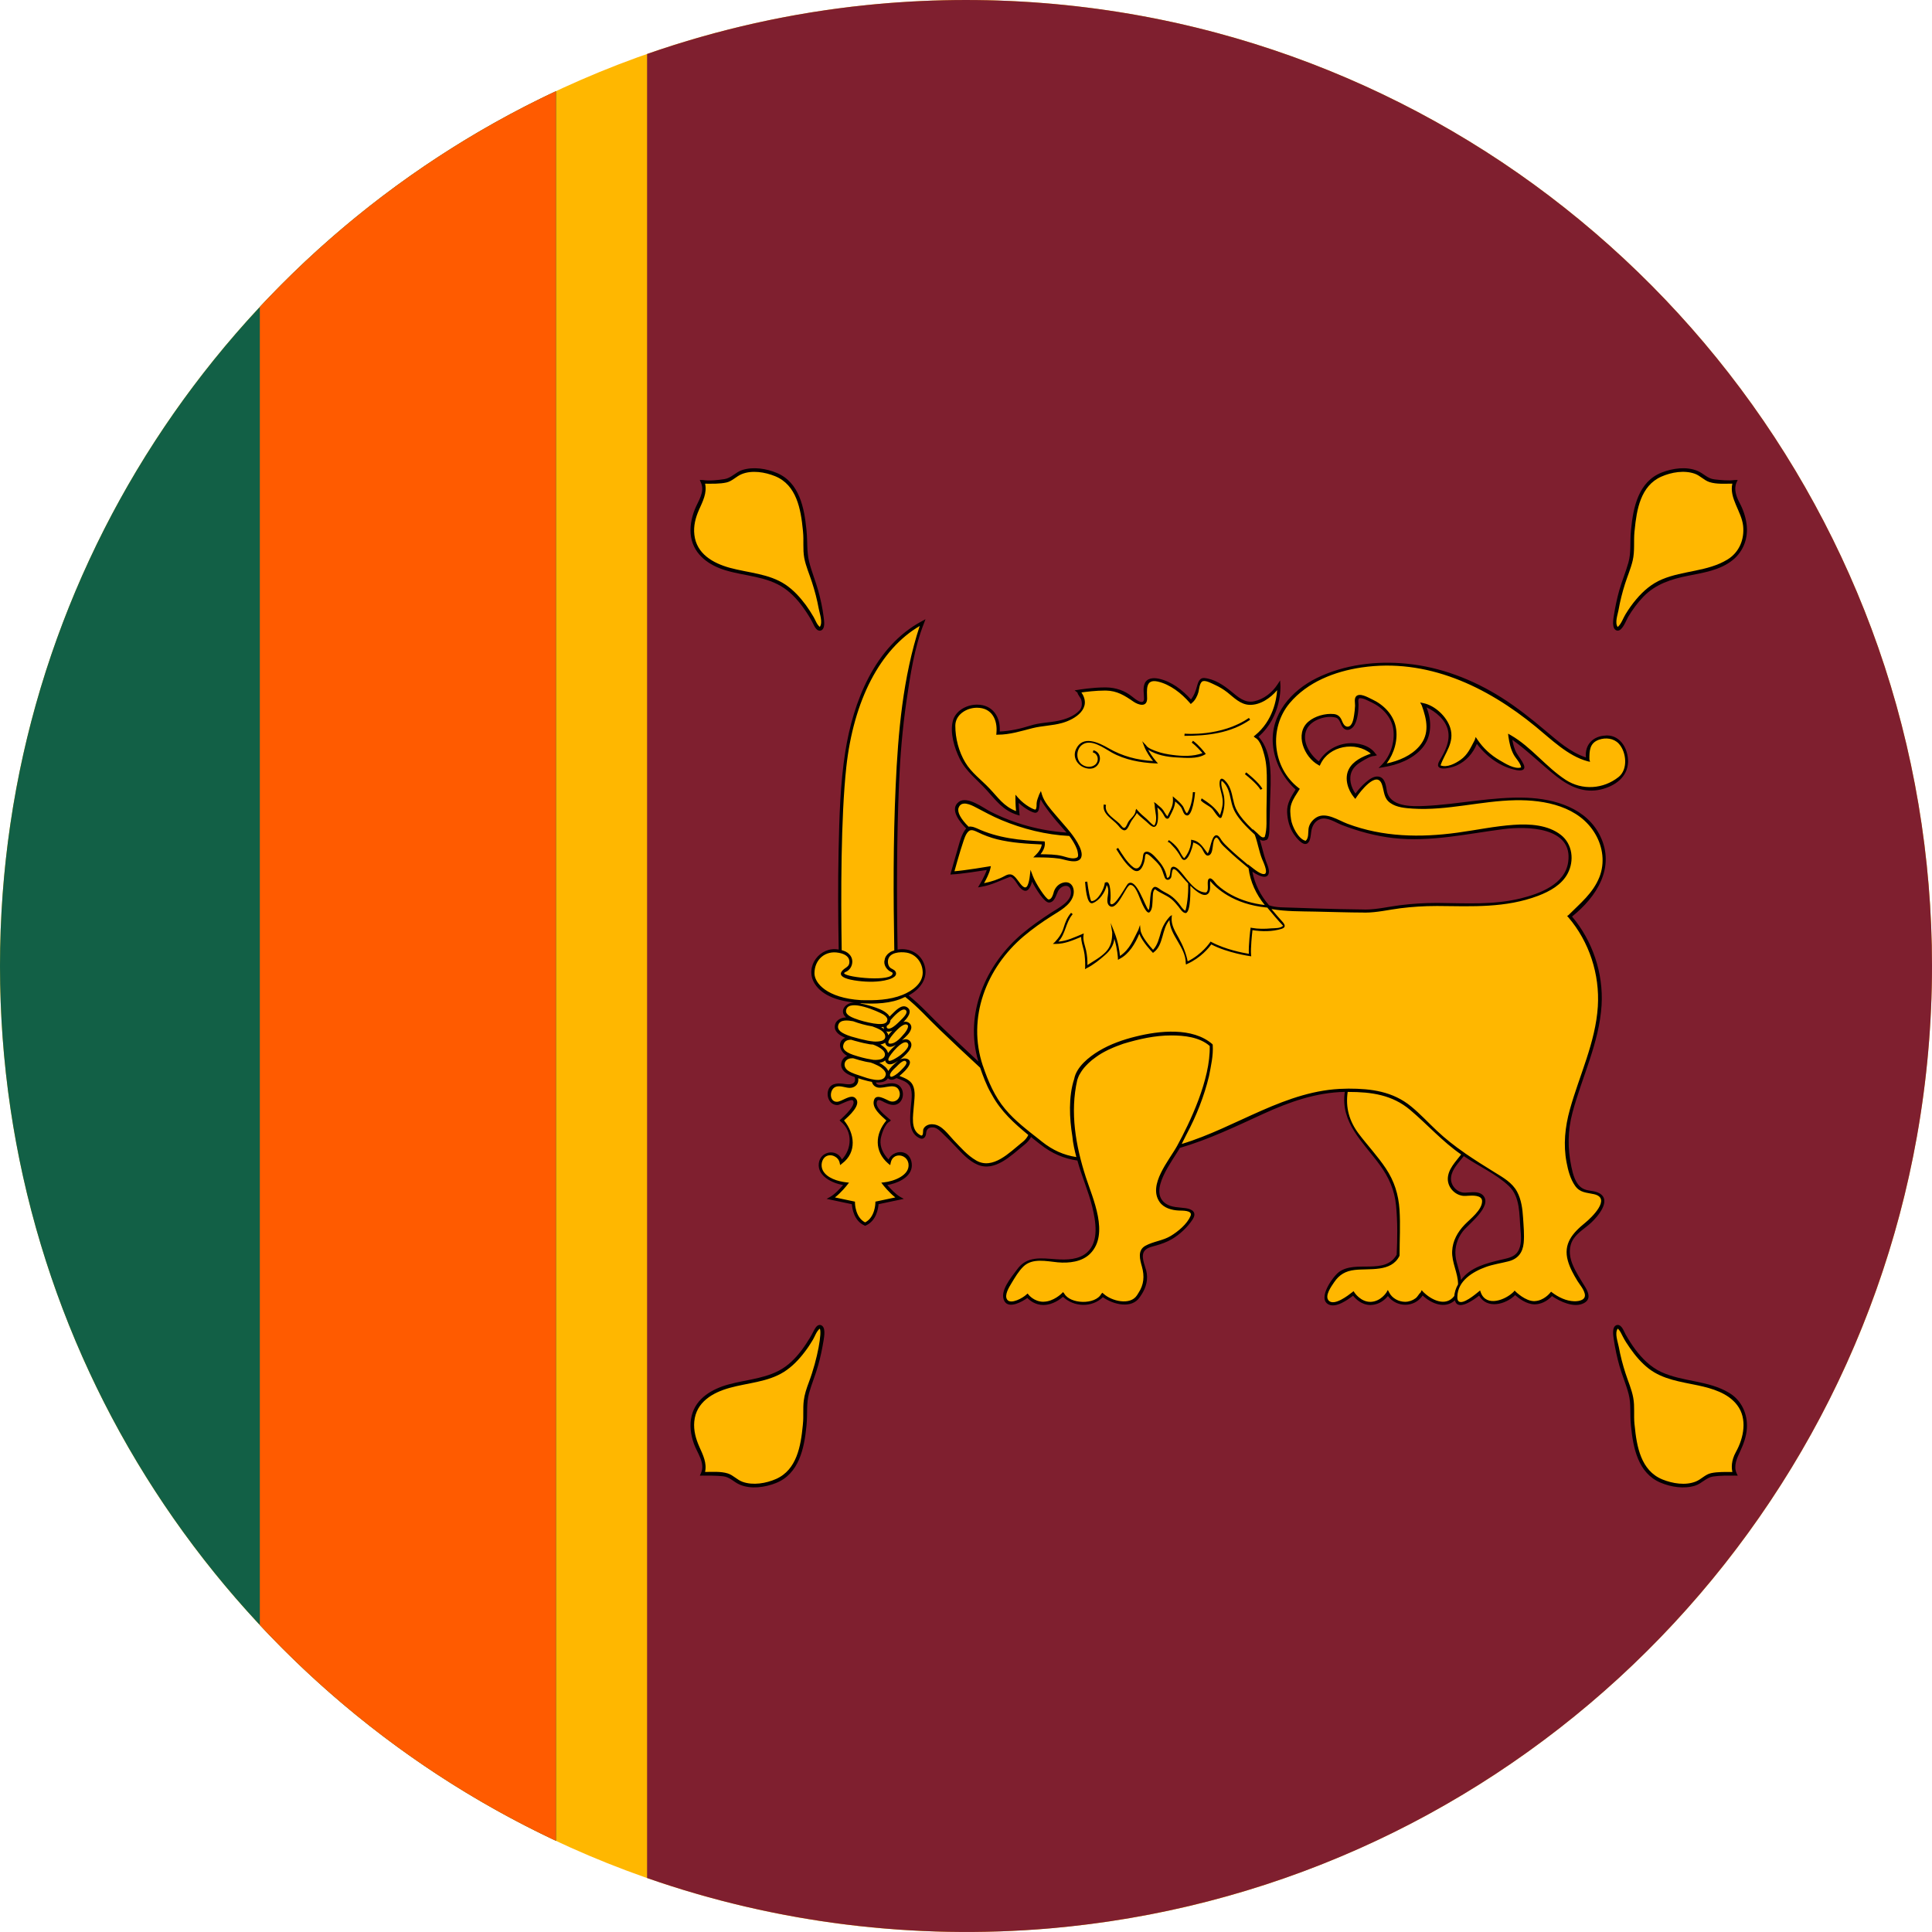 <?xml version="1.0" encoding="iso-8859-1"?>
<!-- Generator: Adobe Illustrator 18.0.0, SVG Export Plug-In . SVG Version: 6.00 Build 0)  -->
<!DOCTYPE svg PUBLIC "-//W3C//DTD SVG 1.1//EN" "http://www.w3.org/Graphics/SVG/1.1/DTD/svg11.dtd">
<svg version="1.1" xmlns="http://www.w3.org/2000/svg" xmlns:xlink="http://www.w3.org/1999/xlink" x="0px" y="0px"
	 viewBox="0 0 38.018 38.017" style="enable-background:new 0 0 38.018 38.017;" xml:space="preserve">
<g id="Layer_18">
	<g id="Layer_23">
		<path style="fill:#FFB700;" d="M38.018,19.009c0-2.133-0.356-4.262-1.06-6.274c-0.679-1.941-1.676-3.769-2.94-5.392
			c-1.253-1.61-2.765-3.017-4.46-4.15c-1.719-1.148-3.625-2.014-5.622-2.548c-2.079-0.557-4.251-0.753-6.396-0.589
			c-2.103,0.161-4.174,0.673-6.107,1.515C9.553,2.388,7.811,3.512,6.288,4.884C4.772,6.25,3.476,7.861,2.468,9.637
			c-1.028,1.81-1.754,3.788-2.139,5.833c-0.399,2.122-0.436,4.314-0.107,6.448c0.317,2.064,0.978,4.072,1.95,5.921
			c0.951,1.81,2.195,3.462,3.669,4.878c1.476,1.418,3.179,2.596,5.027,3.474c1.896,0.899,3.94,1.479,6.027,1.71
			c2.143,0.237,4.327,0.112,6.428-0.375c2.02-0.469,3.958-1.274,5.718-2.369c1.732-1.078,3.289-2.437,4.594-4.006
			c1.312-1.578,2.366-3.369,3.107-5.283c0.766-1.979,1.191-4.083,1.264-6.202C38.014,19.447,38.018,19.228,38.018,19.009z"/>
	</g>
	<g id="Layer_22">
		<path style="fill:#7F1F2F;" d="M38.018,19.009c0-2.133-0.356-4.262-1.06-6.274c-0.679-1.941-1.676-3.769-2.94-5.392
			c-1.253-1.61-2.765-3.017-4.46-4.15c-1.719-1.148-3.625-2.014-5.622-2.548c-2.239-0.6-4.588-0.781-6.894-0.544
			c-1.468,0.151-2.917,0.475-4.309,0.961v35.894c2.539,0.888,5.262,1.222,7.94,0.99c2.098-0.183,4.161-0.715,6.083-1.574
			c1.87-0.835,3.602-1.976,5.109-3.361c1.504-1.382,2.784-3.005,3.775-4.791c1.011-1.821,1.717-3.809,2.082-5.86
			C37.919,21.253,38.018,20.131,38.018,19.009z"/>
	</g>
	<g id="Layer_21">
		<path style="fill:#126046;" d="M0,19.009c0,7.612,4.477,14.179,10.941,17.214V1.794C4.477,4.829,0,11.396,0,19.009z"/>
	</g>
	<g id="Layer_20">
		<path style="fill:#FF5B00;" d="M5.113,6.04v25.937c1.645,1.762,3.619,3.21,5.827,4.246V1.794C8.733,2.83,6.758,4.279,5.113,6.04z"
			/>
	</g>
	<g id="Layer_19">
		<g>
			<g>
				<path style="fill:#FFB700;" d="M31.598,14.503c-0.453,0.021-0.351,0.444-0.351,0.444c-0.314-0.083-0.564-0.312-0.811-0.512
					c-0.279-0.226-0.558-0.454-0.859-0.65c-0.57-0.372-1.224-0.629-1.904-0.696c-0.61-0.06-1.269,0.026-1.813,0.321
					c-0.493,0.266-0.871,0.751-0.771,1.336c0.052,0.302,0.214,0.586,0.448,0.782c-0.168,0.267-0.241,0.551-0.068,0.838
					c0.029,0.049,0.19,0.273,0.256,0.184c0.072-0.101,0.03-0.247,0.102-0.351c0.092-0.132,0.227-0.134,0.364-0.086
					c0.17,0.059,0.338,0.126,0.508,0.185c0.35,0.12,0.71,0.175,1.079,0.18c0.376,0.006,0.752-0.035,1.122-0.094
					c0.351-0.057,0.7-0.136,1.057-0.133c0.291,0.003,0.663,0.057,0.849,0.31c0.172,0.234,0.094,0.579-0.101,0.774
					c-0.251,0.252-0.655,0.354-0.995,0.417c-0.522,0.099-1.058,0.034-1.585,0.049c-0.534,0.015-1.055,0.13-1.59,0.12
					c-0.277-0.006-0.555-0.013-0.831-0.021c-0.133-0.005-0.266-0.008-0.399-0.016c-0.108-0.006-0.253,0.001-0.353-0.048
					c-0.189-0.221-0.308-0.469-0.352-0.757c0.05,0.038,0.272,0.214,0.327,0.123c0.05-0.082-0.041-0.249-0.069-0.327
					c-0.054-0.148-0.082-0.304-0.133-0.453c0.033,0.032,0.137,0.132,0.188,0.068c0.047-0.061,0.03-0.225,0.033-0.295
					c0.014-0.236,0.01-0.474,0.015-0.711c0.008-0.328,0.029-0.751-0.24-0.992c0.479-0.394,0.445-1.01,0.445-1.01
					c-0.107,0.164-0.276,0.302-0.47,0.345c-0.203,0.046-0.343-0.082-0.489-0.201c-0.13-0.106-0.332-0.245-0.506-0.256
					c-0.093-0.006-0.111,0.102-0.126,0.172c-0.021,0.101-0.066,0.191-0.138,0.267c-0.162-0.188-0.372-0.358-0.617-0.418
					c-0.102-0.025-0.236-0.033-0.274,0.091c-0.031,0.104,0.025,0.213-0.009,0.315c-0.032,0.097-0.152,0.026-0.204-0.01
					c-0.092-0.064-0.171-0.135-0.276-0.177c-0.262-0.106-0.566-0.051-0.835-0.008c0.103,0.088,0.141,0.275,0.055,0.384
					c-0.101,0.129-0.275,0.186-0.428,0.222c-0.194,0.045-0.386,0.042-0.579,0.102c-0.204,0.064-0.414,0.108-0.629,0.115
					c0.023-0.243-0.091-0.499-0.356-0.528c-0.139-0.016-0.29,0.024-0.394,0.119c-0.129,0.116-0.138,0.286-0.109,0.447
					c0.026,0.153,0.069,0.311,0.136,0.452c0.079,0.169,0.21,0.298,0.343,0.426c0.245,0.237,0.429,0.558,0.771,0.662
					c-0.016-0.148-0.016-0.285-0.016-0.285c0.091,0.102,0.211,0.216,0.351,0.241c0.066,0.012,0.093-0.269,0.113-0.312
					c0.044,0.144,0.16,0.271,0.254,0.386c0.107,0.13,0.224,0.252,0.326,0.386c-0.518-0.023-1.032-0.161-1.5-0.382
					c-0.115-0.055-0.226-0.118-0.34-0.175c-0.089-0.045-0.231-0.13-0.327-0.062c-0.191,0.138,0.062,0.402,0.166,0.501
					c-0.097,0.059-0.131,0.249-0.162,0.347C18.84,16.824,18.79,17,18.742,17.177c0.19-0.008,0.719-0.097,0.719-0.097
					c-0.031,0.139-0.155,0.34-0.155,0.34c0.149-0.024,0.294-0.069,0.431-0.131c0.109-0.049,0.164-0.089,0.245,0.024
					c0.043,0.06,0.107,0.178,0.189,0.188c0.102,0.013,0.116-0.191,0.125-0.254c0.041,0.112,0.101,0.219,0.171,0.316
					c0.034,0.047,0.118,0.189,0.195,0.157c0.13-0.052,0.1-0.262,0.25-0.312c0.084-0.027,0.166,0.02,0.187,0.104
					c0.028,0.107-0.034,0.202-0.113,0.271c-0.188,0.162-0.411,0.288-0.611,0.434c-0.418,0.306-0.768,0.67-0.979,1.15
					c-0.231,0.528-0.265,1.074-0.078,1.623c-0.261-0.239-0.518-0.482-0.773-0.727c-0.24-0.229-0.459-0.481-0.723-0.684
					c0.225-0.104,0.422-0.31,0.342-0.573c-0.069-0.231-0.304-0.343-0.532-0.283c-0.019-1.095-0.018-2.193,0.028-3.287
					c0.024-0.544,0.067-1.088,0.146-1.627c0.075-0.521,0.165-1.062,0.35-1.56c-0.943,0.504-1.356,1.621-1.5,2.621
					c-0.09,0.621-0.109,1.255-0.121,1.882c-0.013,0.656-0.01,1.312,0.003,1.969c-0.385-0.097-0.697,0.338-0.446,0.662
					c0.193,0.248,0.556,0.308,0.851,0.324c-0.002,0.022-0.005,0.045-0.006,0.067c-0.089-0.018-0.228-0.047-0.291,0.041
					c-0.088,0.122,0.059,0.213,0.156,0.25c-0.118-0.021-0.315-0.041-0.339,0.12c-0.022,0.15,0.183,0.208,0.292,0.242
					c-0.104,0-0.207,0.068-0.191,0.183c0.016,0.108,0.146,0.152,0.234,0.182c-0.107-0.007-0.226,0.051-0.212,0.175
					c0.014,0.121,0.164,0.169,0.261,0.203c0.032,0.103,0.001,0.208-0.124,0.206c-0.108-0.001-0.219-0.062-0.323-0.005
					c-0.089,0.049-0.102,0.18-0.056,0.262c0.058,0.105,0.156,0.09,0.246,0.042c0.062-0.032,0.148-0.09,0.218-0.051
					c0.053,0.029,0.02,0.101-0.002,0.139c-0.059,0.106-0.149,0.202-0.239,0.283c0.231,0.25,0.261,0.592-0.012,0.824
					c-0.071-0.284-0.476-0.165-0.406,0.117c0.05,0.2,0.322,0.288,0.503,0.308c0,0-0.161,0.207-0.298,0.282l0.44,0.093
					c0,0,0,0.314,0.232,0.417c0.233-0.103,0.233-0.417,0.233-0.417l0.439-0.093c-0.136-0.075-0.297-0.282-0.297-0.282
					c0.177-0.019,0.444-0.103,0.501-0.295c0.028-0.097-0.007-0.23-0.102-0.278c-0.122-0.06-0.271,0.021-0.303,0.149
					c-0.273-0.232-0.243-0.574-0.012-0.824c-0.096-0.087-0.249-0.2-0.267-0.338c-0.014-0.104,0.09-0.104,0.158-0.068
					c0.092,0.046,0.21,0.117,0.303,0.032c0.116-0.108,0.038-0.33-0.125-0.321c-0.107,0.005-0.354,0.089-0.364-0.089
					c0.097,0.013,0.318,0.001,0.267-0.158c0.012,0.005,0.024,0.01,0.035,0.016c-0.055,0.119,0.088,0.094,0.144,0.059
					c0.153,0.06,0.307,0.102,0.323,0.291c0.018,0.201-0.037,0.401-0.019,0.603c0.009,0.108,0.059,0.281,0.192,0.304
					c0.064,0.011,0.057-0.091,0.064-0.129c0.019-0.097,0.138-0.113,0.217-0.082c0.166,0.066,0.298,0.254,0.419,0.38
					c0.127,0.133,0.257,0.284,0.435,0.351c0.211,0.079,0.413-0.049,0.579-0.17c0.146-0.105,0.357-0.229,0.429-0.402
					c0.289,0.233,0.57,0.435,0.948,0.484c0.111,0.429,0.32,0.837,0.35,1.285c0.011,0.182-0.003,0.381-0.124,0.528
					c-0.138,0.166-0.365,0.196-0.569,0.191c-0.187-0.006-0.382-0.052-0.567-0.016c-0.193,0.038-0.322,0.231-0.418,0.391
					c-0.051,0.085-0.218,0.371-0.054,0.431c0.126,0.046,0.281-0.047,0.376-0.121c0.188,0.229,0.509,0.159,0.7-0.025
					c0.196,0.223,0.578,0.233,0.779,0.01c0.135,0.108,0.409,0.216,0.581,0.14c0.088-0.04,0.146-0.142,0.193-0.222
					c0.073-0.122,0.081-0.248,0.055-0.386c-0.041-0.211-0.147-0.423,0.12-0.508c0.241-0.076,0.447-0.156,0.628-0.342
					c0.077-0.08,0.327-0.305,0.103-0.361c-0.151-0.039-0.305,0.001-0.443-0.089c-0.41-0.265,0.11-0.882,0.258-1.153
					c1.115-0.316,2.112-1.099,3.304-1.107c-0.05,0.296,0.006,0.569,0.178,0.814c0.168,0.239,0.372,0.451,0.539,0.691
					c0.167,0.24,0.263,0.49,0.289,0.782c0.029,0.316,0.025,0.641,0.01,0.958c-0.237,0.429-0.818,0.102-1.152,0.358
					c-0.1,0.076-0.417,0.523-0.179,0.592c0.149,0.043,0.339-0.112,0.449-0.198c0.171,0.248,0.515,0.254,0.68-0.005
					c0.145,0.261,0.538,0.263,0.676-0.005c0.168,0.176,0.486,0.318,0.664,0.073c-0.013,0.291,0.371,0.006,0.464-0.068
					c0.117,0.309,0.527,0.179,0.697-0.005c0.211,0.206,0.513,0.273,0.72,0.02c0.104,0.077,0.227,0.139,0.354,0.166
					c0.097,0.021,0.311,0.029,0.34-0.101c0.021-0.098-0.065-0.204-0.116-0.279c-0.085-0.125-0.168-0.261-0.218-0.404
					c-0.108-0.316,0.057-0.519,0.286-0.711c0.136-0.113,0.429-0.333,0.359-0.541c-0.04-0.119-0.176-0.125-0.28-0.141
					c-0.149-0.023-0.236-0.108-0.295-0.246c-0.129-0.308-0.167-0.682-0.119-1.01c0.052-0.35,0.187-0.68,0.301-1.012
					c0.118-0.342,0.232-0.688,0.297-1.046c0.133-0.743-0.036-1.537-0.551-2.106c0.493-0.379,0.872-0.981,0.556-1.598
					c-0.253-0.493-0.805-0.674-1.325-0.703c-0.592-0.034-1.179,0.087-1.766,0.138c-0.27,0.023-0.608,0.067-0.869-0.033
					c-0.123-0.048-0.209-0.143-0.231-0.275c-0.016-0.094-0.03-0.231-0.15-0.24c-0.193-0.016-0.338,0.215-0.432,0.352
					c-0.108-0.131-0.174-0.324-0.11-0.489c0.071-0.187,0.298-0.285,0.476-0.336c-0.304-0.33-0.88-0.201-1.077,0.181
					c-0.324-0.201-0.468-0.727-0.036-0.892c0.095-0.036,0.201-0.054,0.303-0.054c0.111,0,0.139,0.073,0.181,0.16
					c0.091,0.191,0.207,0.043,0.249-0.085c0.024-0.072,0.035-0.147,0.04-0.224c0.004-0.056-0.027-0.206,0.056-0.221
					c0.148-0.027,0.371,0.143,0.471,0.238c0.313,0.299,0.283,0.811-0.01,1.118c0.27-0.044,0.554-0.148,0.737-0.357
					c0.21-0.239,0.199-0.573,0.058-0.844c0.209,0.044,0.425,0.245,0.495,0.446c0.076,0.223-0.02,0.469-0.143,0.654
					c-0.136,0.206,0.158,0.122,0.263,0.079c0.209-0.086,0.355-0.262,0.427-0.474c0.179,0.265,0.46,0.483,0.777,0.548
					c0.032,0.006,0.152,0.04,0.139-0.027c-0.009-0.044-0.04-0.082-0.063-0.118c-0.096-0.147-0.165-0.306-0.187-0.481
					c0.135,0.078,0.251,0.189,0.369,0.289c0.141,0.119,0.281,0.237,0.421,0.357c0.262,0.227,0.535,0.435,0.903,0.38
					c0.261-0.038,0.555-0.19,0.591-0.478C32.03,14.789,31.885,14.491,31.598,14.503z M29.891,24.658
					c-0.084,0.174-0.383,0.161-0.542,0.206c-0.243,0.068-0.496,0.186-0.625,0.415c0.005-0.149-0.055-0.291-0.089-0.434
					c-0.038-0.156-0.037-0.32,0.027-0.47c0.114-0.265,0.42-0.401,0.52-0.671c0.046-0.123-0.04-0.212-0.163-0.218
					c-0.143-0.008-0.278,0.044-0.395-0.067c-0.248-0.233,0.026-0.517,0.174-0.712c0.184,0.127,0.373,0.244,0.561,0.362
					c0.163,0.103,0.352,0.202,0.456,0.37c0.108,0.177,0.115,0.401,0.126,0.603C29.951,24.247,29.986,24.465,29.891,24.658z"/>
				<g>
					<path d="M23.476,14.577l-0.025,0.036c0.084,0.06,0.173,0.163,0.211,0.207c-0.185,0.069-0.395,0.061-0.586,0.036
						c-0.105-0.014-0.21-0.032-0.309-0.069c-0.058-0.021-0.183-0.062-0.215-0.122l-0.075-0.079l0.039,0.103
						c0.045,0.115,0.128,0.231,0.174,0.287c-0.312-0.019-0.604-0.095-0.874-0.251c-0.195-0.113-0.513-0.267-0.643,0.019
						c-0.089,0.194,0.084,0.387,0.282,0.382c0.203-0.005,0.272-0.307,0.062-0.363l-0.013,0.042c0.111,0.029,0.129,0.177,0.045,0.244
						c-0.076,0.062-0.194,0.048-0.267-0.012c-0.111-0.091-0.107-0.28,0.001-0.372c0.175-0.146,0.439,0.056,0.592,0.142
						c0.261,0.146,0.566,0.201,0.861,0.215l0.051,0.002l-0.033-0.038c-0.001-0.001-0.096-0.108-0.161-0.233
						c0.168,0.107,0.37,0.142,0.566,0.152c0.17,0.009,0.395,0.032,0.548-0.056l0.021-0.013l-0.015-0.018
						C23.708,14.809,23.59,14.658,23.476,14.577z"/>
					<path d="M31.618,14.472c-0.008,0-0.015,0-0.022,0.002c-0.247,0.011-0.414,0.177-0.388,0.431
						c-0.309-0.102-0.56-0.328-0.804-0.533c-0.275-0.232-0.558-0.456-0.862-0.648c-0.562-0.354-1.198-0.599-1.862-0.664
						c-0.591-0.059-1.227,0.017-1.766,0.281c-0.503,0.247-0.916,0.717-0.866,1.308c0.029,0.338,0.197,0.659,0.447,0.887
						c-0.088,0.14-0.174,0.275-0.167,0.447c0.007,0.152,0.045,0.303,0.131,0.431c0.04,0.059,0.168,0.229,0.257,0.188
						c0.072-0.033,0.076-0.168,0.086-0.234c0.015-0.11,0.067-0.212,0.181-0.251c0.135-0.046,0.299,0.069,0.42,0.116
						c0.329,0.127,0.671,0.22,1.021,0.259c0.728,0.081,1.446-0.085,2.164-0.177c0.456-0.059,1.37-0.044,1.271,0.647
						c-0.062,0.442-0.562,0.625-0.94,0.718c-0.534,0.13-1.07,0.093-1.614,0.088h-0.042c-0.238,0-0.477,0.015-0.713,0.045
						c-0.229,0.029-0.457,0.085-0.69,0.085l-0.014-0.001c-0.323-0.003-0.646-0.011-0.969-0.021c-0.15-0.005-0.3-0.009-0.449-0.015
						c-0.145-0.007-0.318,0.003-0.456-0.047c-0.167-0.193-0.278-0.41-0.328-0.661c0.06,0.041,0.252,0.16,0.31,0.063
						c0.046-0.075-0.019-0.205-0.044-0.276c-0.049-0.139-0.076-0.281-0.121-0.421c0.042,0.028,0.075,0.029,0.119,0.013
						c0.08-0.005,0.071-0.229,0.072-0.279c0.003-0.168,0.008-0.335,0.013-0.503c0.013-0.396,0.063-0.936-0.228-1.253
						c0.46-0.4,0.433-0.989,0.431-1.014l-0.006-0.094l-0.051,0.079c-0.104,0.16-0.271,0.292-0.46,0.332
						c-0.185,0.04-0.32-0.087-0.452-0.195c-0.148-0.122-0.335-0.247-0.532-0.263c-0.087-0.007-0.118,0.082-0.137,0.149
						c-0.025,0.098-0.059,0.193-0.122,0.273c-0.168-0.187-0.382-0.354-0.631-0.408c-0.106-0.023-0.238-0.017-0.283,0.101
						c-0.035,0.093-0.009,0.197-0.009,0.294c-0.006,0.146-0.186-0.004-0.233-0.042c-0.147-0.12-0.324-0.179-0.514-0.182h-0.027
						c-0.241,0-0.522,0.046-0.524,0.047l-0.069,0.011l0.057,0.044c0,0.035,0.063,0.102,0.074,0.141
						c0.02,0.071,0.018,0.15-0.034,0.209c-0.107,0.116-0.271,0.174-0.422,0.205c-0.184,0.039-0.362,0.035-0.544,0.094
						c-0.196,0.062-0.396,0.107-0.604,0.117c0.018-0.287-0.139-0.529-0.445-0.529h-0.012c-0.201,0.004-0.418,0.121-0.468,0.328
						c-0.056,0.233,0.033,0.525,0.136,0.734c0.122,0.251,0.348,0.417,0.531,0.62c0.186,0.205,0.327,0.404,0.607,0.488l0.043,0.013
						l-0.005-0.046c-0.008-0.077-0.013-0.151-0.014-0.204c0.126,0.118,0.273,0.195,0.329,0.195l0.011-0.002
						c0.053-0.01,0.061-0.075,0.069-0.145c0.003-0.04,0.01-0.08,0.023-0.118c0.072,0.135,0.246,0.362,0.471,0.61
						c0.014,0.014,0.025,0.028,0.039,0.044c-0.515-0.034-1.032-0.176-1.493-0.41c-0.145-0.073-0.46-0.318-0.627-0.194
						c-0.195,0.146,0.031,0.411,0.144,0.523c-0.085,0.104-0.12,0.239-0.156,0.366c-0.048,0.167-0.097,0.333-0.144,0.5l-0.01,0.041
						l0.042-0.003c0.157-0.006,0.539-0.066,0.674-0.087c-0.042,0.126-0.137,0.283-0.139,0.284l-0.034,0.059l0.066-0.012
						c0.21-0.034,0.378-0.13,0.574-0.198c0.108,0.046,0.141,0.215,0.255,0.268c0.101,0.048,0.151-0.101,0.168-0.172
						c0.081,0.154,0.24,0.408,0.331,0.412c0.113,0,0.14-0.143,0.181-0.224c0.062-0.12,0.245-0.163,0.255,0.016
						c0.01,0.192-0.259,0.322-0.394,0.41c-0.195,0.128-0.387,0.26-0.565,0.41c-0.722,0.608-1.144,1.581-0.864,2.516
						c-0.234-0.217-0.467-0.437-0.697-0.657c-0.226-0.215-0.432-0.45-0.676-0.643c0.222-0.116,0.394-0.334,0.314-0.594
						c-0.07-0.231-0.298-0.35-0.53-0.308c-0.02-1.091-0.017-2.184,0.028-3.272c0.023-0.54,0.068-1.08,0.146-1.615
						c0.075-0.51,0.155-1.056,0.346-1.537l0.029-0.077l-0.072,0.039c-0.928,0.495-1.353,1.587-1.507,2.572
						c-0.1,0.637-0.117,1.287-0.131,1.931c-0.014,0.652-0.01,1.306,0.002,1.958c-0.369-0.07-0.677,0.337-0.475,0.668
						c0.16,0.26,0.509,0.347,0.793,0.377c-0.164-0.017-0.326,0.157-0.174,0.291c-0.112,0.001-0.226,0.068-0.221,0.193
						c0.005,0.108,0.117,0.17,0.206,0.206c-0.182,0.082-0.096,0.288,0.039,0.357c-0.093,0.031-0.144,0.144-0.109,0.235
						c0.04,0.103,0.162,0.149,0.257,0.183c0.034,0.141-0.08,0.152-0.189,0.136c-0.118-0.018-0.273-0.03-0.328,0.107
						c-0.052,0.133,0.02,0.311,0.18,0.307c0.052-0.002,0.273-0.136,0.304-0.086c0.04,0.06-0.042,0.184-0.242,0.366l-0.024,0.021
						l0.023,0.023c0.238,0.19,0.221,0.541,0.023,0.747c-0.104-0.223-0.427-0.164-0.455,0.077c-0.029,0.254,0.273,0.392,0.479,0.426
						c-0.055,0.063-0.161,0.181-0.254,0.233l-0.071,0.039l0.497,0.105c0.006,0.08,0.039,0.326,0.248,0.419l0.014,0.007l0.013-0.007
						c0.21-0.093,0.244-0.339,0.25-0.419l0.497-0.105l-0.071-0.039c-0.093-0.053-0.199-0.17-0.254-0.233
						c0.181-0.029,0.444-0.136,0.479-0.342c0.018-0.104-0.024-0.24-0.128-0.286c-0.121-0.054-0.27,0.007-0.326,0.125
						c-0.1-0.103-0.174-0.242-0.157-0.389c0.01-0.091,0.084-0.318,0.181-0.358l0.022-0.023l-0.024-0.021
						c-0.074-0.068-0.307-0.232-0.247-0.358c0.024-0.051,0.112,0.009,0.142,0.023c0.088,0.043,0.195,0.085,0.284,0.019
						c0.118-0.088,0.108-0.306-0.03-0.37c-0.072-0.033-0.155-0.024-0.231-0.006c-0.057,0.013-0.163,0.042-0.191-0.032
						c0.087,0,0.188,0.001,0.238-0.084c0.05,0.05,0.113,0.03,0.169-0.002c0.094,0.037,0.219,0.067,0.267,0.166
						c0.06,0.125,0.022,0.293,0.013,0.424c-0.014,0.191-0.047,0.468,0.152,0.58l0.016,0.008c0.076,0.045,0.13-0.016,0.135-0.092
						c0.004-0.073,0.045-0.116,0.119-0.116h0.023c0.08,0.008,0.15,0.088,0.204,0.14c0.076,0.072,0.149,0.148,0.221,0.223
						c0.131,0.137,0.267,0.294,0.445,0.37c0.343,0.148,0.666-0.186,0.909-0.381l0.01-0.008c0.06-0.047,0.104-0.099,0.134-0.155
						c0.04,0.033,0.085,0.068,0.131,0.105l0.052,0.04c0.222,0.176,0.462,0.281,0.729,0.318c0.084,0.309,0.217,0.602,0.293,0.914
						c0.066,0.276,0.14,0.676-0.101,0.893c-0.161,0.146-0.4,0.149-0.604,0.136c-0.296-0.02-0.58-0.07-0.774,0.199
						c-0.105,0.146-0.366,0.44-0.245,0.633c0.092,0.146,0.351,0,0.446-0.071c0.043,0.045,0.153,0.139,0.318,0.139l0.011-0.001
						c0.173-0.003,0.318-0.114,0.373-0.161c0.213,0.204,0.57,0.218,0.784,0.008c0.2,0.142,0.57,0.241,0.729-0.004l0.029-0.043
						c0.095-0.144,0.139-0.309,0.095-0.479c-0.028-0.108-0.116-0.291-0.028-0.392c0.052-0.061,0.148-0.077,0.22-0.098
						c0.106-0.03,0.212-0.068,0.307-0.123c0.154-0.087,0.319-0.242,0.415-0.392c0.085-0.133,0-0.2-0.133-0.22
						c-0.132-0.019-0.278-0.011-0.395-0.089c-0.361-0.246,0.144-0.854,0.275-1.097c0.57-0.166,1.107-0.425,1.646-0.672
						c0.506-0.232,1.039-0.42,1.601-0.431c-0.089,0.607,0.358,0.985,0.685,1.432c0.181,0.247,0.295,0.5,0.324,0.807
						c0.031,0.319,0.027,0.646,0.012,0.966c-0.234,0.407-0.807,0.098-1.136,0.34c-0.119,0.088-0.425,0.517-0.21,0.635
						c0.147,0.081,0.376-0.085,0.488-0.169c0.045,0.057,0.165,0.183,0.341,0.183l0.017-0.001c0.17-0.008,0.278-0.115,0.327-0.176
						c0.171,0.23,0.522,0.233,0.684-0.01c0.167,0.157,0.439,0.274,0.635,0.094c0.053,0.228,0.385-0.021,0.476-0.092
						c0.155,0.273,0.524,0.175,0.709-0.01c0.06,0.054,0.219,0.182,0.385,0.182l0.013-0.001c0.164-0.006,0.282-0.113,0.327-0.162
						c0.159,0.11,0.438,0.24,0.628,0.139c0.135-0.071,0.098-0.194,0.033-0.305c-0.094-0.156-0.199-0.309-0.265-0.479
						c-0.06-0.158-0.069-0.334,0.027-0.48c0.088-0.131,0.234-0.213,0.348-0.319c0.121-0.113,0.408-0.435,0.164-0.578
						c-0.107-0.062-0.24-0.035-0.345-0.104c-0.132-0.086-0.178-0.273-0.208-0.417c-0.077-0.366-0.074-0.708,0.022-1.07
						c0.189-0.705,0.526-1.372,0.572-2.111c0.038-0.626-0.177-1.265-0.581-1.744c0.486-0.39,0.854-0.963,0.555-1.583
						c-0.267-0.549-0.887-0.733-1.454-0.755c-0.672-0.024-1.336,0.131-2.006,0.162c-0.252,0.012-0.688,0.018-0.741-0.305
						c-0.017-0.101-0.035-0.251-0.16-0.273c-0.097-0.016-0.193,0.06-0.262,0.12c-0.072,0.063-0.138,0.137-0.194,0.215
						c-0.087-0.124-0.138-0.296-0.071-0.441c0.04-0.087,0.118-0.148,0.199-0.195c0.065-0.038,0.169-0.105,0.247-0.105l0.048-0.014
						l-0.033-0.037c-0.111-0.16-0.354-0.216-0.538-0.198c-0.234,0.022-0.451,0.155-0.573,0.356c-0.18-0.134-0.346-0.405-0.239-0.631
						c0.088-0.186,0.379-0.281,0.569-0.232c0.084,0.019,0.095,0.136,0.142,0.193c0.076,0.097,0.19,0.036,0.234-0.054
						c0.061-0.118,0.074-0.265,0.075-0.395c0.001-0.028-0.021-0.125,0.028-0.125c0.075,0,0.144,0.043,0.209,0.073l0.012,0.005
						c0.215,0.1,0.402,0.292,0.436,0.535c0.033,0.244-0.053,0.517-0.224,0.694l-0.066,0.067l0.094-0.016
						c0.282-0.045,0.574-0.155,0.765-0.377c0.192-0.226,0.191-0.537,0.084-0.801c0.183,0.085,0.372,0.243,0.421,0.446
						c0.051,0.214-0.053,0.418-0.16,0.595c-0.146,0.24,0.208,0.158,0.328,0.105c0.188-0.083,0.325-0.239,0.402-0.428
						c0.185,0.25,0.465,0.455,0.773,0.516c0.099,0.02,0.202,0.008,0.145-0.116c-0.036-0.079-0.095-0.146-0.138-0.222
						c-0.045-0.079-0.066-0.168-0.082-0.257c0.308,0.22,0.573,0.489,0.871,0.722c0.257,0.201,0.545,0.335,0.876,0.254
						c0.271-0.066,0.521-0.24,0.53-0.542C32.04,14.743,31.895,14.472,31.618,14.472z M18.863,15.897
						c0.053-0.152,0.241-0.062,0.336-0.011c0.167,0.088,0.333,0.178,0.507,0.251c0.421,0.176,0.88,0.291,1.336,0.313
						c0.048,0.063,0.084,0.121,0.111,0.174c0.01,0.017,0.017,0.034,0.023,0.049c0.018,0.036,0.031,0.079,0.035,0.119
						c0.004,0.021,0.01,0.062-0.011,0.078c-0.077,0.051-0.212-0.004-0.292-0.024c-0.139-0.035-0.289-0.034-0.432-0.036
						c0.101-0.125,0.085-0.225,0.084-0.229l-0.004-0.024l-0.024-0.001c-0.457-0.019-0.894-0.062-1.312-0.257
						c-0.018-0.007-0.035-0.015-0.052-0.02c-0.018-0.006-0.032-0.01-0.046-0.011c-0.024-0.005-0.045-0.005-0.062,0
						C18.904,16.113,18.833,15.981,18.863,15.897z M16.653,15.1c0.143-1.318,0.668-2.327,1.445-2.782
						c-0.331,1.007-0.426,2.099-0.473,3.151c-0.049,1.076-0.046,2.156-0.027,3.233c-0.033,0.011-0.075,0.024-0.101,0.05
						c-0.007,0.003-0.015,0.01-0.021,0.016c-0.01,0.009-0.019,0.018-0.026,0.028c-0.007,0.008-0.012,0.017-0.017,0.023
						c-0.008,0.013-0.012,0.021-0.014,0.028c-0.006,0.018-0.009,0.029-0.01,0.042c-0.032,0.094,0.045,0.204,0.128,0.237
						c0.019,0.007,0.031,0.019,0.028,0.027c0,0.173-0.902,0.085-0.954,0.002c-0.002-0.009,0.011-0.022,0.029-0.029
						c0.129-0.052,0.176-0.229,0.083-0.336c-0.008-0.01-0.018-0.019-0.027-0.027c-0.01-0.01-0.022-0.019-0.036-0.026
						c-0.011-0.007-0.023-0.014-0.037-0.019c-0.002-0.001-0.005-0.002-0.009-0.003c-0.016-0.007-0.032-0.012-0.051-0.017
						C16.546,17.601,16.546,16.094,16.653,15.1z M16.027,19.153c0-0.269,0.211-0.456,0.478-0.404
						c0.009,0.001,0.017,0.002,0.024,0.005c0.076,0.016,0.17,0.059,0.183,0.145c0.019,0.14-0.092,0.132-0.15,0.219
						c-0.082,0.119,0.184,0.163,0.25,0.174c0.191,0.03,0.403,0.04,0.594,0.002c0.068-0.014,0.272-0.06,0.218-0.171
						c-0.023-0.049-0.084-0.052-0.117-0.091c-0.03-0.035-0.04-0.088-0.033-0.134c0.023-0.159,0.239-0.172,0.361-0.153
						c0.191,0.029,0.322,0.201,0.322,0.394c0,0.22-0.213,0.363-0.396,0.438c-0.259,0.104-0.543,0.111-0.818,0.104
						C16.271,19.639,16.027,19.344,16.027,19.153z M16.652,19.869c0.059-0.221,0.634,0.037,0.732,0.095
						c0.021,0.015,0.046,0.031,0.06,0.054c0.014,0.017,0.022,0.04,0.016,0.062c-0.005,0.025-0.019,0.043-0.046,0.055
						c-0.011,0.005-0.024,0.009-0.039,0.012c-0.01,0.001-0.02,0.002-0.031,0.003c-0.041,0.003-0.092,0-0.153-0.01
						c-0.135-0.023-0.263-0.056-0.381-0.102C16.648,19.975,16.639,19.918,16.652,19.869z M17.448,20.574
						c0.05,0.05,0.129,0.018,0.18-0.013c-0.055,0.051-0.11,0.102-0.154,0.162c-0.002-0.015-0.006-0.024-0.011-0.034
						c-0.003-0.006-0.005-0.013-0.009-0.018c-0.004-0.007-0.008-0.014-0.014-0.021c-0.004-0.006-0.009-0.011-0.015-0.017
						c-0.005-0.007-0.012-0.013-0.021-0.02L17.4,20.609c-0.012-0.014-0.029-0.02-0.042-0.033c-0.01-0.007-0.021-0.015-0.034-0.021
						c0.033-0.008,0.066-0.018,0.095-0.037C17.422,20.539,17.432,20.559,17.448,20.574z M17.44,20.293
						c0.038,0.018,0.084,0.005,0.12-0.012c-0.032,0.032-0.06,0.064-0.081,0.09c-0.001-0.003-0.001-0.008-0.004-0.013
						c0-0.003-0.001-0.006-0.002-0.008c-0.001-0.006-0.004-0.013-0.008-0.018C17.46,20.322,17.451,20.308,17.44,20.293z
						 M17.486,20.825c0.023-0.067,0.282-0.389,0.373-0.301c0.066,0.072-0.091,0.198-0.136,0.236
						C17.702,20.778,17.439,20.962,17.486,20.825z M17.515,20.537c-0.094,0,0.036-0.158,0.054-0.179
						c0.044-0.052,0.197-0.233,0.28-0.194c0.057,0.026-0.027,0.143-0.049,0.168C17.731,20.412,17.632,20.537,17.515,20.537z
						 M17.692,20.108c-0.038,0.036-0.17,0.171-0.234,0.124c-0.005-0.005-0.017-0.017-0.005-0.049
						c0.035-0.019,0.061-0.051,0.067-0.092c0.001-0.004,0.003-0.009,0.001-0.014c0.046-0.052,0.232-0.269,0.305-0.198
						C17.868,19.924,17.812,19.994,17.692,20.108z M17.398,20.252c-0.004-0.003-0.008-0.007-0.013-0.009
						c-0.006-0.007-0.015-0.012-0.023-0.017c-0.006-0.005-0.014-0.01-0.023-0.015c0.007,0,0.012,0,0.018-0.001
						c0.01,0,0.019-0.001,0.029-0.004C17.386,20.225,17.391,20.24,17.398,20.252z M16.495,20.174
						c0.032-0.122,0.201-0.094,0.293-0.078c0.122,0.045,0.249,0.08,0.377,0.101c0.087,0.033,0.225,0.078,0.251,0.174
						c0.035,0.126-0.146,0.129-0.222,0.124c-0.003,0-0.005,0-0.008-0.001c-0.067-0.006-0.148-0.021-0.246-0.046
						c-0.007-0.001-0.016-0.004-0.024-0.006c-0.055-0.014-0.106-0.028-0.154-0.042l-0.007-0.002
						C16.547,20.332,16.47,20.266,16.495,20.174z M16.597,20.556c0.019-0.065,0.064-0.095,0.152-0.096
						c0.047,0.015,0.099,0.029,0.152,0.042c0.01,0.003,0.021,0.006,0.026,0.007c0.051,0.014,0.098,0.023,0.142,0.031
						c0.03,0.007,0.066,0.014,0.098,0.014c0.005,0.001,0.009,0.001,0.014,0.001c0.069,0.026,0.122,0.055,0.161,0.084
						c0.007,0.005,0.015,0.011,0.021,0.017c0.014,0.011,0.024,0.024,0.032,0.036c0.003,0.003,0.005,0.006,0.006,0.01
						c0.028,0.049,0.009,0.108-0.043,0.131c-0.004,0.004-0.009,0.005-0.014,0.006c-0.006,0.004-0.015,0.005-0.022,0.008
						c-0.054,0.012-0.124,0.016-0.178,0.001c-0.121-0.018-0.236-0.051-0.352-0.089C16.591,20.69,16.579,20.618,16.597,20.556z
						 M17.271,21.4c0.128,0.03,0.362-0.11,0.425,0.071c0.046,0.131-0.071,0.245-0.196,0.193c-0.073-0.029-0.254-0.148-0.299-0.023
						c-0.059,0.162,0.141,0.314,0.241,0.408c-0.225,0.268-0.24,0.608,0.036,0.847l0.04,0.032l0.01-0.05
						c0.042-0.208,0.32-0.173,0.349,0.021c0.033,0.234-0.299,0.348-0.479,0.367l-0.056,0.006l0.034,0.044
						c0.005,0.007,0.122,0.155,0.242,0.247l-0.392,0.083v0.024c0,0.004-0.004,0.285-0.202,0.384c-0.197-0.099-0.2-0.38-0.2-0.384
						v-0.024l-0.394-0.083c0.121-0.092,0.237-0.24,0.242-0.247l0.035-0.044l-0.056-0.006c-0.159-0.018-0.382-0.082-0.46-0.236
						c-0.044-0.086-0.027-0.218,0.06-0.273c0.102-0.063,0.246,0.007,0.271,0.12l0.011,0.05l0.039-0.032
						c0.293-0.22,0.248-0.59,0.037-0.847c0.08-0.074,0.368-0.317,0.218-0.444c-0.091-0.078-0.26,0.075-0.357,0.077
						c-0.155,0.003-0.151-0.236-0.035-0.29c0.097-0.045,0.209,0.026,0.31,0.015c0.098-0.012,0.159-0.091,0.143-0.188
						c0.055,0.017,0.108,0.036,0.164,0.048l0.03,0.008c0.024,0.006,0.047,0.01,0.068,0.014c0.003,0,0.004,0.001,0.007,0.001
						C17.173,21.347,17.21,21.385,17.271,21.4z M17.428,21.158c-0.044,0.177-0.373,0.055-0.478,0.019
						c-0.085-0.029-0.179-0.055-0.255-0.104c-0.127-0.082-0.088-0.248,0.069-0.248h0.022l0.008,0.001
						c0.076,0.025,0.154,0.046,0.232,0.064c0.028,0.005,0.057,0.012,0.085,0.015c0.005,0.002,0.01,0.003,0.016,0.003
						c0.004-0.001,0.008,0,0.012,0.003c0.036,0.012,0.069,0.025,0.1,0.041c0.013,0.006,0.025,0.012,0.037,0.017
						c0.027,0.014,0.057,0.031,0.08,0.053c0.006,0.003,0.014,0.01,0.018,0.015c0.017,0.015,0.03,0.03,0.039,0.046
						c0.004,0.005,0.006,0.01,0.008,0.015c0.003,0.006,0.006,0.011,0.007,0.017C17.433,21.13,17.433,21.143,17.428,21.158z
						 M17.469,21.054c-0.005-0.009-0.01-0.017-0.016-0.023c-0.014-0.02-0.031-0.036-0.051-0.051
						c-0.007-0.007-0.013-0.012-0.021-0.017c-0.02-0.018-0.046-0.031-0.07-0.045c-0.004-0.002-0.006-0.003-0.01-0.005
						c0.013-0.001,0.022-0.002,0.029-0.005c0.015-0.002,0.026-0.006,0.037-0.011c0.012-0.004,0.021-0.009,0.031-0.015
						c0.008-0.004,0.015-0.009,0.021-0.015c0.003,0.02,0.012,0.036,0.027,0.05c0.064,0.065,0.172-0.003,0.229-0.044
						c-0.014,0.011-0.027,0.023-0.041,0.034c-0.057,0.048-0.117,0.105-0.155,0.17C17.478,21.07,17.474,21.062,17.469,21.054z
						 M17.62,21.153c-0.084,0.053-0.093,0.033-0.099,0.028c-0.04-0.054,0.084-0.157,0.115-0.187c0.029-0.028,0.146-0.16,0.192-0.106
						c0.032,0.033-0.013,0.09-0.113,0.188C17.676,21.113,17.647,21.136,17.62,21.153z M20.114,22.48l-0.011,0.008
						c-0.234,0.187-0.564,0.537-0.892,0.349c-0.175-0.101-0.307-0.257-0.444-0.399c-0.107-0.111-0.231-0.3-0.4-0.313
						c-0.075-0.011-0.166,0.02-0.197,0.094c-0.012,0.027,0.008,0.152-0.053,0.122l-0.018-0.01c-0.186-0.106-0.129-0.381-0.118-0.555
						c0.009-0.135,0.043-0.299-0.021-0.427c-0.05-0.099-0.165-0.138-0.261-0.177c0.03-0.022,0.055-0.05,0.083-0.074
						c0.008-0.009,0.015-0.017,0.023-0.022c0.034-0.037,0.066-0.074,0.083-0.111c0.074-0.132-0.098-0.168-0.184-0.11
						c0.085-0.067,0.313-0.248,0.2-0.371c-0.044-0.044-0.106-0.041-0.157-0.011c0.008-0.008,0.014-0.014,0.02-0.019
						c0.062-0.059,0.135-0.119,0.161-0.204c0.029-0.093-0.064-0.169-0.151-0.138c0.069-0.068,0.196-0.213,0.071-0.292
						c-0.108-0.068-0.23,0.074-0.299,0.14l-0.044,0.044c-0.005-0.01-0.009-0.015-0.014-0.021c-0.007-0.01-0.015-0.02-0.024-0.028
						c-0.018-0.018-0.038-0.03-0.058-0.046c-0.027-0.019-0.06-0.034-0.092-0.049c-0.101-0.043-0.203-0.072-0.31-0.098
						c-0.034-0.007-0.069-0.013-0.103-0.021c0.01-0.001,0.02,0,0.031,0c0.271,0.019,0.607,0.01,0.856-0.115
						c0.008-0.001,0.015-0.005,0.022-0.008c0.25,0.194,0.458,0.435,0.687,0.652c0.261,0.249,0.521,0.496,0.787,0.74
						c0.058,0.167,0.122,0.341,0.21,0.495c0.004,0.009,0.009,0.017,0.014,0.024c0.004,0.009,0.009,0.016,0.013,0.023
						c0.175,0.32,0.432,0.552,0.711,0.782C20.212,22.386,20.17,22.436,20.114,22.48z M23.164,22.548
						c-0.156,0.284-0.581,0.768-0.345,1.105c0.082,0.119,0.241,0.162,0.379,0.168c0.06,0.003,0.28-0.009,0.229,0.108
						c-0.068,0.159-0.244,0.304-0.389,0.392c-0.156,0.094-0.344,0.107-0.5,0.194c-0.16,0.09-0.106,0.271-0.066,0.414
						c0.051,0.184,0.038,0.351-0.069,0.513l-0.028,0.045c-0.135,0.21-0.505,0.114-0.659-0.028l-0.024-0.02l-0.021,0.022
						c-0.117,0.219-0.616,0.204-0.73-0.009l-0.023-0.026l-0.023,0.024c-0.001,0.002-0.163,0.162-0.355,0.165l-0.009,0.001
						c-0.182,0-0.289-0.136-0.29-0.138l-0.019-0.024l-0.024,0.02c-0.062,0.062-0.304,0.202-0.378,0.101
						c-0.064-0.088,0.04-0.25,0.084-0.324c0.069-0.114,0.139-0.235,0.235-0.329c0.177-0.171,0.455-0.103,0.674-0.082
						c0.219,0.02,0.479-0.007,0.641-0.172c0.379-0.384,0.049-1.085-0.087-1.504c-0.199-0.617-0.315-1.273-0.168-1.915
						c0,0,0.002-0.003,0.003-0.008c0-0.001,0.001-0.004,0.003-0.008c0.007-0.026,0.02-0.05,0.03-0.075
						c0.005-0.01,0.012-0.021,0.019-0.032c0.031-0.054,0.067-0.104,0.11-0.149c0.006-0.007,0.013-0.015,0.021-0.022
						c0.001-0.002,0.002-0.003,0.006-0.006c0.009-0.01,0.018-0.02,0.029-0.029c0.041-0.04,0.091-0.081,0.148-0.12
						c0.07-0.052,0.146-0.095,0.225-0.134c0.016-0.007,0.032-0.017,0.049-0.023c0.086-0.04,0.173-0.073,0.262-0.104
						c0.306-0.092,0.622-0.164,0.943-0.164c0.254,0,0.559,0.032,0.758,0.208C23.822,21.241,23.412,22.095,23.164,22.548z
						 M28.64,25.39c-0.006,0.023-0.011,0.04-0.015,0.059c-0.001,0.003-0.001,0.005-0.001,0.007
						c-0.004,0.017-0.005,0.031-0.006,0.046c-0.171,0.224-0.456,0.075-0.611-0.079l-0.031-0.035l-0.019,0.042
						c-0.04,0.035-0.058,0.085-0.102,0.118c-0.059,0.044-0.132,0.069-0.205,0.069c-0.125,0-0.257-0.069-0.314-0.184l-0.026-0.049
						l-0.027,0.048c-0.002,0.001-0.109,0.176-0.306,0.186h-0.014c-0.188,0-0.309-0.181-0.309-0.182l-0.018-0.028l-0.027,0.021
						c-0.08,0.062-0.347,0.272-0.459,0.168c-0.094-0.094,0.051-0.286,0.104-0.366c0.102-0.15,0.226-0.221,0.406-0.241
						c0.294-0.033,0.716,0.047,0.878-0.274l0.003-0.013c0-0.3,0.018-0.599-0.001-0.898c-0.02-0.3-0.103-0.564-0.27-0.814
						c-0.16-0.24-0.359-0.451-0.533-0.681c-0.186-0.248-0.262-0.514-0.217-0.823h0.017c0.447,0,0.859,0.056,1.212,0.354
						c0.339,0.286,0.636,0.624,1.004,0.877c-0.107,0.14-0.26,0.29-0.263,0.478c-0.002,0.186,0.166,0.348,0.351,0.337l0.047-0.003
						c0.08-0.005,0.275-0.017,0.277,0.104c0.002,0.179-0.237,0.353-0.347,0.469c-0.135,0.142-0.232,0.313-0.242,0.514
						c-0.012,0.227,0.116,0.431,0.116,0.656C28.671,25.311,28.652,25.35,28.64,25.39z M29.189,23.528
						c-0.076-0.086-0.202-0.068-0.305-0.062l-0.046,0.003c-0.162,0.01-0.302-0.142-0.284-0.302c0.018-0.164,0.155-0.292,0.25-0.417
						c0.289,0.199,0.632,0.345,0.888,0.589c0.226,0.214,0.202,0.563,0.228,0.848c0.013,0.146,0.03,0.324-0.059,0.452
						c-0.071,0.104-0.209,0.123-0.322,0.15c-0.289,0.07-0.605,0.146-0.79,0.399c-0.015-0.162-0.091-0.312-0.107-0.475
						c-0.017-0.176,0.036-0.341,0.143-0.481C28.895,24.089,29.37,23.74,29.189,23.528z M31.851,15.29
						c-0.301,0.239-0.716,0.267-1.04,0.057c-0.388-0.252-0.68-0.65-1.082-0.88l-0.053-0.03l0.007,0.061
						c0.018,0.119,0.043,0.238,0.101,0.347c0.042,0.08,0.136,0.165,0.149,0.256c-0.129,0.043-0.316-0.079-0.424-0.141
						c-0.174-0.101-0.324-0.239-0.435-0.405l-0.035-0.052l-0.02,0.061c-0.078,0.147-0.137,0.288-0.277,0.387
						c-0.104,0.073-0.265,0.16-0.395,0.11c0.089-0.253,0.281-0.449,0.191-0.739c-0.069-0.221-0.299-0.438-0.526-0.485l-0.066-0.014
						l0.032,0.059c0.099,0.277,0.163,0.556-0.047,0.801c-0.16,0.188-0.406,0.289-0.643,0.34c0.148-0.201,0.228-0.471,0.178-0.718
						c-0.05-0.248-0.241-0.438-0.465-0.543l-0.011-0.005c-0.07-0.033-0.233-0.13-0.305-0.054c-0.04,0.047-0.019,0.129-0.02,0.184
						c-0.002,0.062-0.01,0.125-0.019,0.186c-0.011,0.069-0.032,0.222-0.127,0.227c-0.068,0-0.096-0.079-0.118-0.13
						c-0.03-0.069-0.076-0.111-0.154-0.119c-0.166-0.017-0.373,0.04-0.5,0.149c-0.277,0.237-0.083,0.702,0.194,0.852l0.028,0.017
						l0.015-0.03c0.168-0.365,0.693-0.458,0.991-0.209c-0.166,0.059-0.353,0.145-0.435,0.311c-0.089,0.178-0.017,0.403,0.103,0.548
						l0.027,0.032l0.022-0.033c0.066-0.1,0.404-0.544,0.503-0.248c0.046,0.135,0.033,0.27,0.164,0.361
						c0.124,0.089,0.296,0.101,0.443,0.111c0.675,0.043,1.342-0.153,2.016-0.165c0.585-0.011,1.259,0.122,1.576,0.668
						c0.149,0.256,0.189,0.567,0.079,0.845c-0.126,0.316-0.376,0.514-0.607,0.746l-0.028,0.02l0.023,0.024
						c0.413,0.483,0.621,1.124,0.581,1.757c-0.045,0.706-0.365,1.357-0.551,2.029c-0.094,0.337-0.131,0.694-0.064,1.039
						c0.029,0.154,0.074,0.326,0.166,0.457c0.098,0.141,0.223,0.133,0.373,0.167c0.351,0.079-0.049,0.462-0.172,0.562
						c-0.247,0.201-0.438,0.412-0.341,0.751c0.04,0.14,0.111,0.268,0.187,0.393c0.05,0.08,0.118,0.154,0.143,0.247
						c0.035,0.129-0.107,0.157-0.207,0.154c-0.155-0.004-0.308-0.078-0.431-0.17l-0.023-0.018l-0.02,0.024
						c-0.001,0.001-0.121,0.153-0.3,0.161l-0.01,0.001c-0.179,0-0.361-0.183-0.364-0.184l-0.023-0.024l-0.021,0.025
						c-0.156,0.157-0.533,0.306-0.644,0.016l-0.015-0.043l-0.034,0.028c-0.062,0.05-0.302,0.253-0.386,0.187
						c-0.02-0.014-0.03-0.048-0.027-0.094c0.006-0.31,0.302-0.49,0.562-0.584c0.145-0.052,0.293-0.072,0.441-0.11
						c0.188-0.047,0.283-0.17,0.302-0.363c0.015-0.161-0.002-0.332-0.012-0.493c-0.011-0.176-0.034-0.359-0.119-0.517
						c-0.096-0.176-0.271-0.275-0.436-0.376c-0.195-0.12-0.389-0.242-0.577-0.371l-0.026-0.019c-0.188-0.13-0.368-0.271-0.534-0.427
						c-0.171-0.16-0.33-0.334-0.512-0.483c-0.359-0.294-0.78-0.35-1.231-0.35l-0.069,0.002c-1.159,0.017-2.133,0.762-3.213,1.087
						c0.006-0.015,0.014-0.029,0.022-0.045c0.023-0.044,0.048-0.092,0.072-0.143c0.192-0.359,0.348-0.752,0.443-1.148
						c0.038-0.201,0.086-0.401,0.073-0.608l-0.002-0.013l-0.007-0.009c-0.388-0.335-1.044-0.263-1.501-0.149
						c-0.254,0.062-0.508,0.151-0.732,0.286c-0.194,0.117-0.44,0.312-0.484,0.549c-0.115,0.348-0.094,0.777-0.036,1.131
						c0.012,0.137,0.044,0.275,0.078,0.407c-0.25-0.039-0.466-0.136-0.675-0.302l-0.051-0.041c-0.236-0.186-0.48-0.369-0.674-0.601
						c-0.207-0.246-0.335-0.546-0.437-0.848c-0.001-0.003-0.001-0.004-0.003-0.006c-0.314-0.94,0.066-1.923,0.804-2.547
						c0.175-0.147,0.36-0.279,0.554-0.401c0.154-0.098,0.362-0.206,0.419-0.393c0.044-0.141-0.029-0.311-0.204-0.259
						c-0.084,0.024-0.144,0.09-0.173,0.169C20.726,17.59,20.7,17.7,20.635,17.7c-0.056-0.009-0.26-0.323-0.311-0.463l-0.045-0.121
						l-0.015,0.127c-0.008,0.061-0.018,0.125-0.044,0.181c-0.05,0.105-0.14-0.032-0.178-0.082c-0.079-0.106-0.135-0.181-0.268-0.106
						c-0.126,0.069-0.269,0.115-0.41,0.143c0.041-0.071,0.104-0.194,0.125-0.29l0.01-0.045l-0.046,0.007
						c-0.005,0.002-0.46,0.077-0.671,0.094c0.058-0.211,0.184-0.651,0.229-0.723c0.064-0.109,0.11-0.103,0.226-0.048
						c0.124,0.061,0.251,0.108,0.385,0.142c0.287,0.07,0.584,0.088,0.878,0.101c-0.004,0.037-0.022,0.112-0.114,0.202l-0.054,0.053
						h0.076c0.146,0,0.294,0.003,0.439,0.024c0.105,0.017,0.286,0.091,0.387,0.028c0.157-0.105-0.086-0.436-0.153-0.522
						l-0.009-0.012c-0.098-0.124-0.206-0.239-0.307-0.361c-0.096-0.114-0.215-0.243-0.26-0.389l-0.022-0.074l-0.034,0.069
						c-0.018,0.057-0.046,0.109-0.05,0.169c-0.002,0.033,0.005,0.103-0.024,0.128c-0.033,0-0.207-0.082-0.339-0.232l-0.054-0.062
						v0.082c0,0.002,0,0.112,0.012,0.241c-0.242-0.092-0.354-0.269-0.524-0.447c-0.16-0.169-0.356-0.309-0.476-0.512
						c-0.127-0.212-0.195-0.474-0.195-0.721c0-0.218,0.219-0.351,0.417-0.354h0.011c0.29,0,0.406,0.236,0.381,0.497l-0.003,0.035
						l0.034-0.002c0.233,0,0.458-0.072,0.682-0.129c0.19-0.047,0.388-0.048,0.575-0.1c0.273-0.075,0.595-0.294,0.384-0.602
						c0.093-0.013,0.286-0.037,0.459-0.037h0.025c0.218,0.004,0.366,0.097,0.538,0.216c0.096,0.067,0.266,0.121,0.271-0.053
						c0-0.166-0.044-0.398,0.212-0.34c0.243,0.056,0.467,0.233,0.627,0.418l0.021,0.024l0.024-0.023
						c0.061-0.047,0.106-0.138,0.126-0.211c0.014-0.053,0.022-0.198,0.089-0.216c0.063-0.018,0.176,0.046,0.232,0.071
						c0.089,0.04,0.174,0.091,0.25,0.151c0.129,0.103,0.256,0.237,0.432,0.244c0.212,0.008,0.415-0.134,0.546-0.289
						c-0.013,0.184-0.081,0.6-0.433,0.888l-0.029,0.023l0.029,0.025c0.104,0.051,0.153,0.242,0.181,0.343
						c0.046,0.17,0.05,0.348,0.049,0.523c-0.001,0.188-0.002,0.375-0.007,0.562c-0.004,0.164,0.017,0.368-0.035,0.525
						c-0.007,0.001-0.013,0.004-0.017,0.006c-0.042,0.017-0.101-0.055-0.125-0.077l-0.094-0.085l0.006,0.017
						c-0.327-0.311-0.358-0.452-0.385-0.574l-0.009-0.034c-0.029-0.138-0.058-0.267-0.165-0.37
						c-0.103-0.093-0.107,0.055-0.094,0.126c0.015,0.083,0.044,0.162,0.054,0.246c0.012,0.101-0.013,0.2-0.044,0.296
						c-0.003,0.006-0.006,0.013-0.007,0.018c-0.002-0.004-0.006-0.009-0.01-0.014c-0.091-0.141-0.214-0.226-0.35-0.315L23.63,15.75
						c0.059,0.065,0.153,0.099,0.218,0.16c0.03,0.028,0.124,0.193,0.168,0.187c0.02-0.003,0.027-0.024,0.029-0.035
						c0.003-0.007,0.005-0.016,0.009-0.025c0.039-0.117,0.05-0.239,0.033-0.361c-0.013-0.094-0.073-0.217-0.049-0.311
						c0,0,0.007,0.001,0.029,0.02c0.099,0.095,0.125,0.218,0.153,0.348l0.008,0.035c0.031,0.137,0.064,0.293,0.461,0.654
						l0.007,0.017c0.055,0.152,0.079,0.314,0.139,0.465c0.019,0.047,0.118,0.248,0.059,0.29c-0.066,0.037-0.228-0.101-0.276-0.138
						l-0.062-0.048l0.002,0.01c-0.13-0.108-0.259-0.217-0.381-0.333c-0.05-0.048-0.103-0.097-0.142-0.154
						c-0.021-0.033-0.057-0.1-0.105-0.095c-0.095,0.015-0.113,0.29-0.165,0.356c-0.091-0.11-0.144-0.235-0.302-0.263l-0.025-0.005
						v0.026c0,0.167-0.11,0.317-0.137,0.338c-0.054-0.055-0.079-0.129-0.123-0.191c-0.047-0.064-0.111-0.121-0.177-0.166
						l-0.023,0.037c0.039,0,0.078,0.061,0.104,0.085c0.061,0.061,0.11,0.132,0.152,0.207c0.109,0.215,0.24-0.189,0.247-0.282
						c0.07,0.022,0.14,0.066,0.177,0.131c0.022,0.037,0.056,0.128,0.109,0.128c0.14-0.014,0.062-0.318,0.168-0.357
						c0.03,0,0.066,0.075,0.079,0.097c0.037,0.054,0.091,0.1,0.139,0.145c0.133,0.127,0.274,0.245,0.416,0.362
						c0.034,0.269,0.149,0.516,0.319,0.725c-0.228-0.026-0.453-0.09-0.655-0.199c-0.102-0.055-0.197-0.121-0.282-0.199
						c-0.032-0.028-0.098-0.142-0.15-0.125c-0.075,0.028,0.002,0.214-0.058,0.268c-0.005,0.005-0.01,0.006-0.02,0.008
						c-0.209-0.009-0.356-0.253-0.477-0.393c-0.034-0.039-0.131-0.155-0.191-0.099c-0.047,0.046-0.002,0.2-0.089,0.204
						c-0.003-0.004-0.008-0.026-0.011-0.044c-0.029-0.123-0.093-0.222-0.176-0.314c-0.049-0.054-0.156-0.187-0.242-0.151
						c-0.051,0.018-0.043,0.101-0.053,0.143l-0.007,0.025c-0.019,0.087-0.075,0.209-0.179,0.13
						c-0.123-0.095-0.214-0.249-0.296-0.378l-0.036,0.023c0.088,0.14,0.184,0.298,0.317,0.399c0.138,0.105,0.21-0.053,0.237-0.165
						l0.004-0.023c0.011-0.033,0.001-0.072,0.018-0.104c0.023-0.042,0.113,0.047,0.131,0.064c0.052,0.049,0.105,0.098,0.147,0.156
						c0.054,0.074,0.066,0.149,0.099,0.231c0.024,0.062,0.09,0.062,0.124,0.005c0.017-0.029,0.013-0.17,0.052-0.169
						c0.036,0.001,0.072,0.043,0.094,0.067c0.065,0.071,0.124,0.146,0.191,0.214c0.01,0.221-0.028,0.471-0.055,0.538
						c-0.057-0.029-0.092-0.101-0.133-0.149c-0.048-0.058-0.101-0.111-0.164-0.154c-0.058-0.039-0.123-0.066-0.181-0.104
						c-0.031-0.021-0.089-0.073-0.131-0.061c-0.111,0.045-0.067,0.362-0.114,0.455c-0.073-0.073-0.237-0.638-0.402-0.522
						c-0.04,0.029-0.263,0.477-0.346,0.399c-0.016-0.018-0.003-0.072-0.001-0.093c0.002-0.02,0.013-0.388-0.096-0.327l-0.016,0.002
						l-0.002,0.016c-0.012,0.104-0.133,0.35-0.263,0.35c-0.024-0.021-0.061-0.217-0.081-0.385l-0.043,0.005
						c0.008,0.069,0.026,0.462,0.15,0.418c0.136-0.049,0.249-0.219,0.275-0.353c0.087,0.116-0.04,0.299,0.043,0.397
						c0.154,0.154,0.335-0.393,0.418-0.401c0.096-0.014,0.167,0.204,0.195,0.268c0.017,0.038,0.132,0.347,0.197,0.26
						c0.052-0.061,0.046-0.171,0.052-0.246c0.004-0.047-0.004-0.175,0.048-0.199c0.099,0.078,0.223,0.115,0.32,0.194
						c0.053,0.043,0.096,0.096,0.139,0.148c0.032,0.04,0.083,0.128,0.143,0.128c0.105-0.015,0.092-0.476,0.091-0.539
						c0.062,0.06,0.25,0.247,0.347,0.16c0.066-0.058,0.033-0.176,0.045-0.251c0.116,0.138,0.453,0.457,1.11,0.521
						c0.003,0,0.008,0.001,0.014,0.001c0.002,0.004,0.006,0.007,0.01,0.014c0.098,0.116,0.194,0.234,0.3,0.344
						c-0.055,0.055-0.162,0.045-0.233,0.051c-0.128,0.012-0.258,0.013-0.385-0.01l-0.022-0.005l-0.002,0.024
						c-0.003,0.014-0.041,0.322-0.032,0.492c-0.101-0.016-0.463-0.084-0.736-0.232l-0.018-0.009l-0.011,0.017
						c-0.002,0.002-0.156,0.234-0.439,0.372c-0.031-0.16-0.094-0.312-0.173-0.455c-0.069-0.125-0.156-0.259-0.142-0.408l0.005-0.048
						l-0.039,0.027c-0.082,0.088-0.14,0.185-0.175,0.3c-0.038,0.125-0.064,0.26-0.157,0.357c-0.053-0.058-0.234-0.264-0.247-0.389
						l-0.01-0.099l-0.032,0.094c-0.104,0.2-0.165,0.382-0.362,0.515c-0.008-0.079-0.031-0.271-0.113-0.475l-0.07-0.175l0.03,0.187
						c0,0.149-0.022,0.277-0.13,0.387c-0.102,0.105-0.235,0.175-0.358,0.255c0.003-0.097-0.006-0.194-0.026-0.289
						c-0.022-0.097-0.065-0.195-0.051-0.296l0.005-0.038l-0.036,0.016c-0.151,0.062-0.298,0.135-0.464,0.146
						c0.145-0.155,0.141-0.37,0.274-0.53l0.009-0.01l-0.033-0.027l-0.008,0.01c-0.068,0.082-0.107,0.179-0.137,0.28
						c-0.034,0.113-0.092,0.198-0.173,0.285l-0.04,0.036l0.054,0.001c0.183,0,0.337-0.071,0.503-0.138
						c0,0.094,0.033,0.184,0.054,0.274c0.023,0.104,0.025,0.213,0.025,0.319l-0.003,0.042l0.036-0.021
						c0.13-0.065,0.253-0.165,0.361-0.26c0.097-0.084,0.166-0.188,0.18-0.317c0.062,0.204,0.07,0.376,0.07,0.379l0.001,0.036
						l0.031-0.019c0.19-0.096,0.311-0.306,0.389-0.494c0.059,0.157,0.246,0.353,0.256,0.361l0.013,0.015l0.016-0.013
						c0.195-0.144,0.153-0.455,0.309-0.633c0.01,0.308,0.32,0.531,0.32,0.847l0.005,0.028l0.025-0.013
						c0.27-0.121,0.43-0.324,0.473-0.383c0.323,0.169,0.755,0.229,0.759,0.23l0.027,0.004l-0.003-0.027
						c-0.012-0.132,0.018-0.408,0.027-0.488c0.188,0.03,0.391,0.031,0.574-0.026c0.091-0.029,0.065-0.084,0.014-0.141
						c-0.073-0.081-0.145-0.164-0.214-0.248c0.282,0.049,0.57,0.044,0.855,0.05c0.322,0.006,0.645,0.018,0.968,0.019l0.015,0.001
						c0.236,0,0.468-0.056,0.701-0.086c0.232-0.029,0.467-0.044,0.702-0.044h0.041c0.671,0.006,1.325,0.041,1.966-0.201
						c0.228-0.087,0.465-0.217,0.582-0.441c0.131-0.25,0.095-0.576-0.134-0.756c-0.255-0.2-0.616-0.221-0.928-0.199
						c-0.372,0.025-0.74,0.104-1.11,0.154c-0.729,0.1-1.465,0.087-2.162-0.175c-0.179-0.067-0.421-0.238-0.61-0.126
						c-0.08,0.049-0.146,0.131-0.157,0.226c-0.009,0.071,0.006,0.186-0.057,0.236c-0.147-0.037-0.268-0.29-0.287-0.422
						c-0.015-0.105-0.028-0.21,0.009-0.312c0.034-0.096,0.094-0.18,0.148-0.266l0.015-0.024l-0.023-0.017
						c-0.517-0.399-0.59-1.175-0.177-1.668c0.35-0.417,0.888-0.625,1.414-0.703c1.285-0.189,2.458,0.369,3.431,1.167
						c0.302,0.247,0.629,0.573,1.016,0.678l0.051,0.012l-0.013-0.049c0-0.168,0.003-0.32,0.187-0.386
						c0.132-0.047,0.292-0.029,0.39,0.076C32.006,14.795,32.04,15.14,31.851,15.29z"/>
					<path d="M24.523,15.199l-0.026,0.035c0.002,0.001,0.243,0.188,0.306,0.307l0.038-0.019
						C24.773,15.394,24.533,15.206,24.523,15.199z"/>
					<path d="M23.311,14.437l-0.004,0.043c0.455,0,0.907-0.051,1.293-0.317l-0.024-0.036C24.035,14.501,23.318,14.438,23.311,14.437
						z"/>
					<path d="M23.357,16.003c-0.039-0.022-0.055-0.104-0.08-0.139c-0.044-0.06-0.103-0.113-0.16-0.16l-0.039-0.034l0.003,0.052
						c0.008,0.115-0.038,0.202-0.074,0.272c-0.013,0.023-0.023,0.047-0.035,0.07c-0.036-0.036-0.056-0.083-0.084-0.123
						c-0.036-0.051-0.09-0.082-0.133-0.126l-0.046-0.032l0.013,0.056c0,0.124,0.07,0.29-0.009,0.406
						c-0.057-0.026-0.108-0.096-0.155-0.136c-0.062-0.052-0.123-0.104-0.175-0.165l-0.023-0.028l-0.014,0.033
						c0,0.094-0.11,0.158-0.149,0.235c-0.035,0.07-0.061,0.163-0.135,0.062c-0.089-0.122-0.344-0.223-0.298-0.407l-0.043-0.01
						c-0.04,0.191,0.177,0.29,0.279,0.41c0.042,0.05,0.115,0.15,0.18,0.069c0.037-0.048,0.054-0.107,0.087-0.157
						c0.034-0.052,0.076-0.099,0.104-0.153c0.074,0.085,0.167,0.145,0.246,0.224c0.202,0.188,0.179-0.217,0.157-0.334
						c0.046,0.037,0.085,0.081,0.115,0.131c0.019,0.031,0.039,0.092,0.084,0.092c0.025-0.001,0.037-0.025,0.046-0.046
						c0.048-0.095,0.1-0.186,0.106-0.294c0.047,0.04,0.102,0.084,0.131,0.141c0.021,0.041,0.037,0.12,0.09,0.132
						c0.12,0.041,0.169-0.403,0.171-0.455l-0.043-0.002C23.463,15.823,23.381,15.982,23.357,16.003z"/>
				</g>
			</g>
			<g>
				<path style="fill:#FFB700;" d="M15.949,11.267c-0.062-0.166-0.104-0.329-0.104-0.508c-0.002-0.171-0.009-0.337-0.031-0.506
					c-0.038-0.3-0.12-0.617-0.371-0.81c-0.208-0.159-0.529-0.223-0.783-0.162c-0.143,0.034-0.243,0.144-0.383,0.18
					c-0.146,0.038-0.301,0.023-0.45,0.02c0.1,0.247-0.124,0.504-0.178,0.737c-0.049,0.214-0.036,0.441,0.097,0.622
					c0.267,0.362,0.778,0.402,1.18,0.495c0.249,0.057,0.474,0.149,0.664,0.322c0.197,0.18,0.31,0.401,0.454,0.62
					c0.03,0.046,0.098,0.152,0.123,0.046c0.017-0.072,0.01-0.148,0.002-0.222C16.136,11.815,16.051,11.536,15.949,11.267z"/>
				<path d="M16.102,11.624c-0.054-0.193-0.133-0.38-0.181-0.575c-0.048-0.197-0.029-0.395-0.049-0.595l-0.003-0.033
					c-0.043-0.43-0.139-0.928-0.582-1.114C15.08,9.22,14.823,9.18,14.606,9.249c-0.128,0.041-0.215,0.158-0.35,0.179
					c-0.131,0.019-0.298,0.04-0.429,0.018l-0.057-0.001l0.023,0.052c0.083,0.184-0.054,0.36-0.119,0.523
					c-0.069,0.172-0.106,0.364-0.075,0.549c0.061,0.353,0.357,0.557,0.68,0.654c0.382,0.115,0.81,0.117,1.149,0.349
					c0.169,0.115,0.305,0.275,0.419,0.443c0.055,0.08,0.106,0.163,0.15,0.25c0.025,0.052,0.065,0.146,0.136,0.146l0.018-0.003
					c0.094-0.03,0.066-0.193,0.057-0.265C16.186,11.967,16.149,11.795,16.102,11.624z M16.132,12.337
					c-0.061-0.051-0.084-0.132-0.123-0.198c-0.047-0.081-0.098-0.159-0.153-0.235c-0.113-0.152-0.244-0.296-0.403-0.402
					c-0.324-0.215-0.729-0.229-1.093-0.329c-0.332-0.092-0.653-0.275-0.696-0.648c-0.021-0.173,0.022-0.338,0.092-0.495
					c0.071-0.159,0.161-0.331,0.119-0.512c0.136,0,0.287,0.006,0.421-0.024c0.113-0.025,0.192-0.121,0.299-0.164
					c0.203-0.083,0.459-0.04,0.657,0.04c0.425,0.173,0.507,0.652,0.547,1.059l0.003,0.034c0.018,0.171-0.007,0.344,0.024,0.514
					c0.031,0.166,0.102,0.322,0.153,0.482c0.055,0.169,0.1,0.342,0.132,0.517C16.128,12.072,16.196,12.248,16.132,12.337z"/>
			</g>
			<g>
				<path style="fill:#FFB700;" d="M16.14,26.108c-0.067-0.022-0.143,0.18-0.165,0.223c-0.092,0.179-0.231,0.347-0.376,0.484
					c-0.293,0.281-0.679,0.333-1.06,0.413c-0.341,0.073-0.759,0.202-0.881,0.569c-0.067,0.201-0.036,0.424,0.036,0.619
					c0.069,0.187,0.216,0.376,0.132,0.585c0.187-0.004,0.419-0.035,0.582,0.075c0.178,0.12,0.323,0.164,0.541,0.139
					c0.193-0.023,0.381-0.071,0.531-0.203c0.148-0.129,0.234-0.314,0.284-0.501c0.11-0.418,0.035-0.854,0.169-1.267
					c0.073-0.223,0.152-0.439,0.2-0.669C16.147,26.516,16.245,26.144,16.14,26.108z"/>
				<path d="M16.151,26.075l-0.018-0.003c-0.064,0-0.101,0.079-0.125,0.126c-0.043,0.085-0.093,0.167-0.146,0.247
					c-0.112,0.169-0.244,0.33-0.409,0.449c-0.325,0.233-0.739,0.246-1.113,0.348c-0.323,0.088-0.643,0.269-0.729,0.616
					c-0.046,0.183-0.019,0.375,0.043,0.55c0.062,0.18,0.23,0.38,0.14,0.579l-0.023,0.051l0.057-0.001
					c0.133,0,0.269-0.001,0.401,0.013c0.136,0.015,0.211,0.116,0.331,0.166c0.219,0.092,0.49,0.053,0.705-0.031
					c0.459-0.18,0.561-0.685,0.604-1.122l0.003-0.034c0.02-0.208-0.008-0.412,0.049-0.616c0.052-0.185,0.128-0.363,0.18-0.55
					c0.045-0.159,0.078-0.32,0.105-0.484C16.218,26.3,16.256,26.109,16.151,26.075z M15.916,27.202
					c-0.044,0.117-0.085,0.238-0.1,0.364c-0.018,0.15,0,0.303-0.016,0.454l-0.003,0.033c-0.039,0.398-0.116,0.869-0.525,1.05
					c-0.197,0.087-0.454,0.131-0.661,0.056c-0.106-0.038-0.182-0.13-0.288-0.164c-0.14-0.044-0.305-0.03-0.449-0.03
					c0.04-0.173-0.041-0.337-0.11-0.49c-0.071-0.16-0.119-0.326-0.102-0.504c0.037-0.381,0.361-0.568,0.698-0.661
					c0.354-0.099,0.746-0.113,1.065-0.313c0.162-0.102,0.296-0.243,0.411-0.395c0.059-0.076,0.112-0.157,0.161-0.24
					c0.042-0.071,0.067-0.161,0.134-0.217C16.177,26.207,16.095,26.727,15.916,27.202z"/>
			</g>
			<g>
				<path style="fill:#FFB700;" d="M34.326,10.272c-0.046-0.254-0.296-0.524-0.188-0.791c-0.151,0.003-0.307,0.016-0.456-0.02
					c-0.152-0.036-0.247-0.168-0.407-0.194C32.99,9.22,32.634,9.306,32.433,9.52c-0.213,0.227-0.271,0.555-0.298,0.853
					c-0.015,0.162-0.011,0.324-0.02,0.486c-0.012,0.188-0.079,0.367-0.141,0.544c-0.056,0.162-0.103,0.325-0.143,0.491
					c-0.019,0.076-0.112,0.426-0.015,0.474c0.062,0.03,0.174-0.214,0.192-0.245c0.091-0.148,0.191-0.291,0.314-0.414
					c0.209-0.208,0.47-0.32,0.754-0.381c0.249-0.053,0.505-0.085,0.742-0.18C34.191,10.999,34.401,10.678,34.326,10.272z"/>
				<path d="M34.368,10.304c-0.021-0.144-0.068-0.282-0.137-0.41c-0.062-0.117-0.117-0.267-0.061-0.397l0.024-0.052l-0.057,0.001
					c-0.126,0.018-0.274,0.001-0.401-0.013c-0.136-0.015-0.212-0.116-0.331-0.166c-0.219-0.092-0.49-0.053-0.705,0.031
					c-0.459,0.18-0.562,0.685-0.604,1.123l-0.003,0.033c-0.021,0.208,0.008,0.412-0.049,0.616c-0.052,0.186-0.128,0.364-0.181,0.55
					c-0.044,0.159-0.078,0.321-0.104,0.484c-0.012,0.077-0.05,0.269,0.055,0.303l0.019,0.003c0.097,0,0.166-0.204,0.206-0.271
					c0.086-0.143,0.185-0.28,0.302-0.4c0.24-0.246,0.546-0.344,0.876-0.409c0.303-0.061,0.633-0.109,0.881-0.311
					C34.314,10.843,34.407,10.577,34.368,10.304z M33.991,11.012c-0.391,0.237-0.868,0.214-1.282,0.387
					c-0.203,0.084-0.369,0.226-0.51,0.393c-0.078,0.092-0.148,0.19-0.211,0.294c-0.05,0.08-0.081,0.189-0.155,0.252
					c-0.061-0.082,0.001-0.246,0.017-0.336c0.03-0.172,0.073-0.342,0.126-0.509c0.049-0.155,0.115-0.305,0.152-0.462
					c0.044-0.189,0.017-0.379,0.035-0.568l0.004-0.034c0.039-0.398,0.115-0.869,0.525-1.05c0.197-0.087,0.453-0.131,0.661-0.056
					c0.105,0.038,0.181,0.13,0.288,0.164c0.139,0.044,0.304,0.03,0.448,0.03c-0.065,0.288,0.182,0.549,0.212,0.829
					C34.33,10.613,34.225,10.87,33.991,11.012z"/>
			</g>
			<g>
				<path style="fill:#FFB700;" d="M34.01,27.439c-0.277-0.168-0.604-0.206-0.914-0.274c-0.323-0.072-0.604-0.196-0.829-0.446
					c-0.105-0.118-0.196-0.25-0.276-0.387c-0.015-0.024-0.149-0.309-0.191-0.196c-0.065,0.175,0.034,0.475,0.076,0.638
					c0.09,0.349,0.237,0.661,0.243,1.026c0.006,0.328,0.029,0.696,0.19,0.99c0.142,0.261,0.398,0.388,0.685,0.422
					c0.139,0.017,0.276,0.014,0.405-0.043c0.066-0.029,0.121-0.074,0.185-0.108c0.075-0.042,0.162-0.045,0.245-0.05
					c0.104-0.007,0.207-0.011,0.31-0.009c-0.112-0.277,0.158-0.562,0.194-0.831C34.372,27.882,34.264,27.594,34.01,27.439z"/>
				<path d="M34.028,27.41c-0.408-0.249-0.912-0.214-1.339-0.412c-0.209-0.098-0.374-0.263-0.511-0.445
					c-0.07-0.094-0.132-0.193-0.19-0.295c-0.033-0.06-0.072-0.186-0.156-0.186l-0.019,0.003c-0.103,0.034-0.066,0.218-0.055,0.294
					c0.026,0.172,0.062,0.341,0.109,0.508c0.053,0.187,0.132,0.365,0.181,0.554c0.052,0.197,0.023,0.396,0.044,0.598l0.003,0.034
					c0.042,0.429,0.139,0.927,0.582,1.113c0.207,0.087,0.464,0.127,0.682,0.058c0.128-0.041,0.215-0.158,0.349-0.179
					c0.141-0.021,0.289-0.018,0.43-0.018l0.057,0.001l-0.024-0.051c-0.063-0.146,0.011-0.297,0.072-0.427
					c0.067-0.144,0.121-0.292,0.132-0.451C34.393,27.827,34.273,27.558,34.028,27.41z M34.161,28.569
					c-0.1,0.179-0.088,0.323-0.071,0.397c-0.136,0-0.287-0.006-0.42,0.023c-0.114,0.025-0.192,0.121-0.299,0.164
					c-0.204,0.083-0.46,0.04-0.657-0.04c-0.426-0.173-0.507-0.651-0.547-1.059l-0.004-0.033c-0.017-0.172,0.008-0.345-0.024-0.515
					c-0.03-0.166-0.101-0.322-0.152-0.482c-0.055-0.169-0.1-0.342-0.132-0.517c-0.017-0.096-0.087-0.273-0.021-0.362
					c0.047,0.039,0.071,0.102,0.099,0.154c0.041,0.081,0.092,0.158,0.144,0.232c0.104,0.148,0.222,0.288,0.365,0.399
					c0.28,0.217,0.635,0.261,0.972,0.332c0.279,0.06,0.59,0.15,0.771,0.389C34.389,27.919,34.314,28.294,34.161,28.569z"/>
			</g>
		</g>
	</g>
</g>
<g id="Layer_1">
</g>
</svg>
